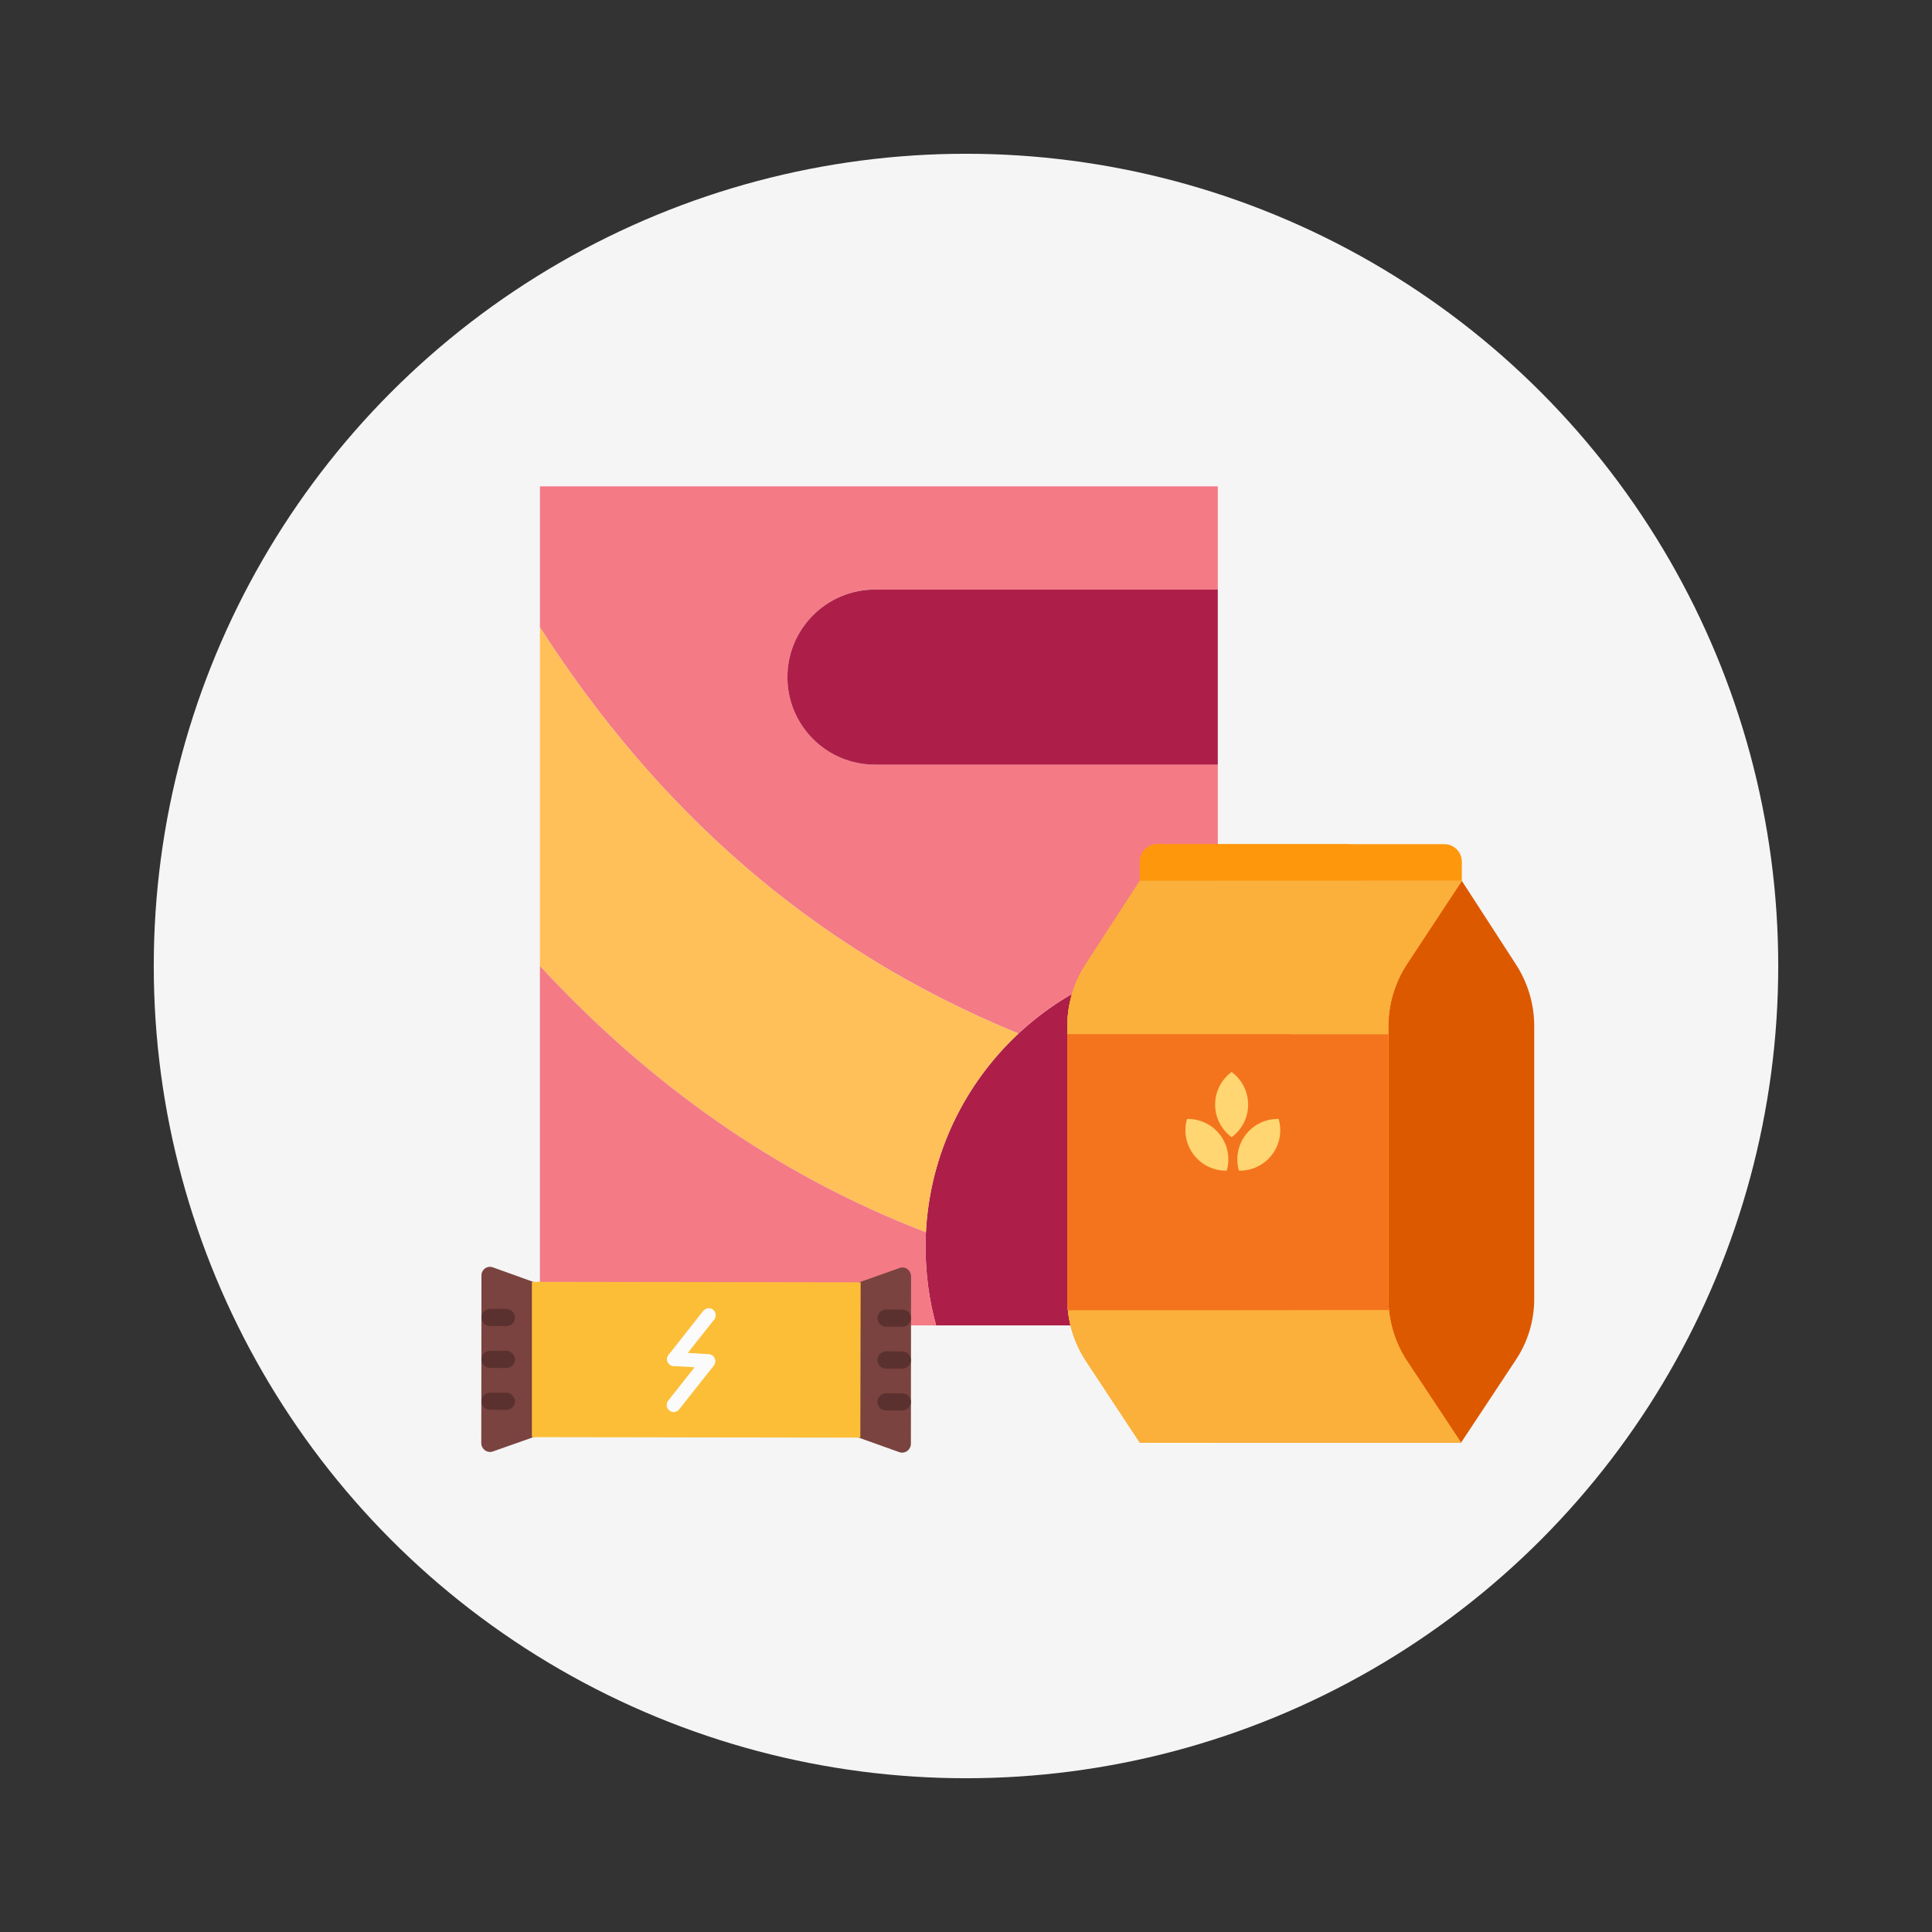 <?xml version="1.0" encoding="utf-8"?>
<!-- Generator: Adobe Illustrator 27.9.0, SVG Export Plug-In . SVG Version: 6.00 Build 0)  -->
<svg version="1.1" id="Layer_1" xmlns="http://www.w3.org/2000/svg" xmlns:xlink="http://www.w3.org/1999/xlink" x="0px" y="0px"
	 viewBox="0 0 801 801" style="enable-background:new 0 0 801 801;" xml:space="preserve">
<rect x="0" y="0" width="801" height="801" fill="#333333" stroke="none"/>
<style type="text/css">
	.st0{fill:#F5F5F5;}
	.st1{fill:#AD1F48;}
	.st2{fill:#F47A86;}
	.st3{fill:#FFC05A;}
	.st4{fill-rule:evenodd;clip-rule:evenodd;fill:#7A433F;}
	.st5{fill-rule:evenodd;clip-rule:evenodd;fill:#FCBE37;}
	.st6{fill-rule:evenodd;clip-rule:evenodd;fill:#5B312F;}
	.st7{fill-rule:evenodd;clip-rule:evenodd;fill:#FBFBFB;}
	.st8{fill:#DD5900;}
	.st9{fill:#FF970D;}
	.st10{fill:#FBB03B;}
	.st11{fill:#F4741E;}
	.st12{fill:#FFD671;}
</style>
<circle class="st0" cx="400.5" cy="400.5" r="336.75"/>
<g>
	<path class="st1" d="M504.9,395.94v153.57H388.1c-2.84-10.32-4.36-21.16-4.36-32.41c0-2.09,0.06-4.16,0.14-6.19
		c1.66-32.49,16.09-61.6,38.37-82.39C443.91,408.3,472.96,395.94,504.9,395.94z"/>
	<path class="st2" d="M504.9,317.01v78.92c-31.95,0-61,12.36-82.65,32.58c-86.75-35.48-150.53-93.98-198.4-168.4v-58.48H504.9v42.79
		H362.77c-20.05,0-36.31,16.26-36.31,36.31c0,10.04,4.07,19.1,10.64,25.67s15.66,10.61,25.67,10.61H504.9z"/>
	<path class="st1" d="M504.9,244.43v72.59H362.77c-10.01,0-19.1-4.04-25.67-10.61c-6.57-6.57-10.64-15.63-10.64-25.67
		c0-20.05,16.26-36.31,36.31-36.31H504.9z"/>
	<path class="st3" d="M422.25,428.52c-22.28,20.79-36.71,49.9-38.37,82.39c-62.78-24.18-115.29-62.09-160.03-110.41V260.11
		C271.72,334.54,335.5,393.04,422.25,428.52z"/>
	<path class="st2" d="M388.1,549.51H223.85V400.5c44.74,48.32,97.25,86.24,160.03,110.41c-0.09,2.04-0.14,4.1-0.14,6.19
		C383.74,528.35,385.26,539.19,388.1,549.51z"/>
</g>
<g>
	<path class="st4" d="M223.1,532.52c0.63,0.63,1.01,1.51,1,2.52v57.22c0,1.51-1.01,2.89-2.4,3.39l-17.38,6.13
		c-1.13,0.38-2.33,0.18-3.27-0.51c-0.88-0.63-1.51-1.77-1.51-2.9l0.07-69.62c0-1.13,0.57-2.2,1.51-2.89
		c0.94-0.69,2.2-0.81,3.21-0.43l17.43,6.27C222.29,531.82,222.73,532.14,223.1,532.52z"/>
	<path class="st4" d="M376.65,526.59c0.63,0.63,1.01,1.51,1.07,2.46l-0.07,69.62c0,1.13-0.63,2.26-1.51,2.89
		c-0.94,0.69-2.14,0.88-3.27,0.5l-17.37-6.2c-1.38-0.51-2.39-1.89-2.39-3.4l0.12-57.22c0-1.51,0.88-2.89,2.4-3.39L373,525.7
		c1.01-0.38,2.27-0.25,3.21,0.45C376.34,526.27,376.53,526.46,376.65,526.59z"/>
	<polygon class="st5" points="356.76,595.98 356.69,596.04 220.52,595.83 220.52,531.44 356.82,531.65 356.69,596.04 	"/>
	<path class="st6" d="M212.42,578.51c0.63,0.63,1.07,1.45,1.07,2.46c0,2.01-1.58,3.58-3.59,3.58l-6.74-0.08
		c-1.95,0.06-3.59-1.58-3.52-3.53c-0.06-1.95,1.51-3.52,3.53-3.52l6.74-0.05C210.91,577.37,211.73,577.81,212.42,578.51z"/>
	<path class="st6" d="M212.44,561.13c0.63,0.63,1.01,1.51,1.07,2.46c0,2.01-1.58,3.58-3.59,3.58l-6.8-0.01
		c-1.89,0-3.52-1.64-3.52-3.53c0-2.01,1.58-3.58,3.59-3.58l6.74-0.05C210.87,560.06,211.75,560.44,212.44,561.13z"/>
	<path class="st6" d="M212.46,543.76c0.63,0.63,1.01,1.51,1.07,2.46c0,2.01-1.58,3.58-3.59,3.58l-6.8-0.01
		c-1.89,0-3.52-1.64-3.52-3.53c0-2.01,1.58-3.58,3.59-3.58l6.74-0.05C210.88,542.69,211.83,543.13,212.46,543.76z"/>
	<path class="st6" d="M376.6,578.71c0.63,0.63,1.07,1.58,1.07,2.58c0,1.89-1.64,3.52-3.53,3.52l-6.8-0.01
		c-2.01,0-3.59-1.58-3.58-3.6c0.06-1.95,1.64-3.52,3.59-3.58l6.74,0.08C375.09,577.7,375.97,578.08,376.6,578.71z"/>
	<path class="st6" d="M376.62,561.34c0.63,0.63,1.07,1.58,1.07,2.58c0,1.89-1.64,3.52-3.53,3.52l-6.8-0.01
		c-2.01,0-3.59-1.58-3.58-3.6c0.06-1.95,1.64-3.52,3.59-3.58l6.74,0.08C375.11,560.33,375.99,560.71,376.62,561.34z"/>
	<path class="st6" d="M376.64,543.96c0.69,0.69,1.07,1.58,1.07,2.58c0,1.89-1.64,3.52-3.53,3.52l-6.8-0.01
		c-2.01,0-3.59-1.58-3.58-3.6c0.06-1.95,1.64-3.52,3.59-3.58l6.74,0.08C375.13,542.95,376.01,543.33,376.64,543.96z"/>
	<path class="st7" d="M277.54,561.3c0.54-0.48,1.28-0.74,2.09-0.69l14.26,0.81c1.07,0.12,2.01,0.74,2.41,1.74
		c0.5,1.01,0.33,2.12-0.34,3.01l-14.4,18.16c-1,1.27-2.76,1.48-4.03,0.48s-1.52-2.81-0.52-4.08l10.96-13.86l-8.69-0.52
		c-1.59-0.04-2.84-1.45-2.69-3.03C276.65,562.48,277,561.78,277.54,561.3z"/>
	<path class="st7" d="M291.94,543.14c1.03-0.91,2.58-1.02,3.75-0.13c1.17,0.99,1.42,2.8,0.42,4.08l-14.4,18.16
		c-1,1.27-2.81,1.52-4.03,0.48c-1.27-1-1.47-2.76-0.47-4.03l14.35-18.22C291.73,543.33,291.84,543.23,291.94,543.14z"/>
</g>
<g>
	<path class="st8" d="M636.09,425.47v112.97c0,9.07-2.63,17.95-7.77,25.57l-22.56,34.1H472.89l22.5-34.1
		c4.94-7.61,7.57-16.49,7.57-25.57V425.47c0-9.07-2.63-17.95-7.57-25.56l-22.84-34.65l-0.03-0.05h133.56l22.46,34.69
		C633.47,407.53,636.09,416.4,636.09,425.47"/>
	<path class="st9" d="M606.07,357.26v7.96H472.58v-7.96c0-4.02,3.26-7.28,7.29-7.28h118.92
		C602.83,349.98,606.07,353.24,606.07,357.26"/>
	<path class="st9" d="M565.38,357.26v7.96h-92.8v-7.96c0-4.02,3.26-7.28,7.29-7.28h78.21C562.1,349.98,565.38,353.24,565.38,357.26"
		/>
	<path class="st10" d="M583.21,564l22.55,34.1H472.58L450.07,564c-4.93-7.61-7.56-16.49-7.56-25.57V425.47
		c0-9.07,2.63-17.95,7.56-25.56l22.48-34.65l0.03-0.05h133.49l-22.86,34.69c-4.94,7.62-7.57,16.49-7.57,25.56v112.97
		C575.65,547.51,578.27,556.39,583.21,564"/>
	<path class="st10" d="M565.38,365.22l-22.86,34.69c-4.94,7.62-7.57,16.49-7.57,25.56v112.97c0,9.07-2.33,18.7-8.42,26.51
		l-23.66,33.15h-30.29L450.07,564c-4.93-7.61-7.56-16.49-7.56-25.57V425.47c0-9.07,2.63-17.95,7.56-25.56l22.48-34.65l-0.03-0.05
		L565.38,365.22"/>
	<path class="st10" d="M513.26,379.9h-23.32c-4.18,0-8.04,2.22-10.15,5.82l-10.81,18.45c-4.22,7.19-6.44,15.38-6.44,23.71v100.51
		c0,6.49,5.27,11.76,11.77,11.76h24.53c6.46,0,11.71-5.2,11.77-11.66l0.87-100.97c0.07-8.19,1.53-16.31,4.32-24l4.78-13.2
		C522.41,385.25,518.65,379.9,513.26,379.9"/>
	<path class="st10" d="M583.21,564l22.55,34.1H472.58L450.07,564c-4.93-7.61-7.56-16.49-7.56-25.57V425.47
		c0-9.07,2.63-17.95,7.56-25.56l22.48-34.65l0.03-0.05h133.49l-22.86,34.69c-4.94,7.62-7.57,16.49-7.57,25.56v112.97
		C575.65,547.51,578.27,556.39,583.21,564"/>
	<path class="st10" d="M565.38,365.22l-22.86,34.69c-4.94,7.62-7.57,16.49-7.57,25.56v112.97c0,9.07-2.33,18.7-8.42,26.51
		l-23.66,33.15h-30.29L450.07,564c-4.93-7.61-7.56-16.49-7.56-25.57V425.47c0-9.07,2.63-17.95,7.56-25.56l22.48-34.65l-0.03-0.05
		L565.38,365.22"/>
	<path class="st11" d="M575.89,543.15c-0.16-1.56-0.24-3.14-0.24-4.72v-109.6H442.51v109.61c0,1.58,0.08,3.15,0.24,4.72
		L575.89,543.15"/>
	<path class="st11" d="M534.73,543.15c0.14-1.58,0.22-3.16,0.22-4.72v-109.6h-92.44v109.61c0,1.58,0.08,3.15,0.24,4.72
		L534.73,543.15"/>
	<path class="st12" d="M517.47,457.95c0,5.55-2.69,10.46-6.84,13.51c-4.15-3.05-6.84-7.96-6.84-13.51c0-5.55,2.69-10.46,6.84-13.51
		C514.78,447.49,517.47,452.4,517.47,457.95"/>
	<path class="st12" d="M516.46,470.47c-3.38,4.4-4.23,9.93-2.8,14.88c5.16,0.1,10.28-2.16,13.66-6.56c3.38-4.4,4.24-9.94,2.8-14.88
		C524.96,463.8,519.84,466.07,516.46,470.47"/>
	<path class="st12" d="M505.8,470.47c3.38,4.4,4.23,9.93,2.8,14.88c-5.16,0.1-10.28-2.16-13.66-6.56s-4.24-9.94-2.8-14.88
		C497.29,463.8,502.42,466.07,505.8,470.47"/>
</g>
</svg>
